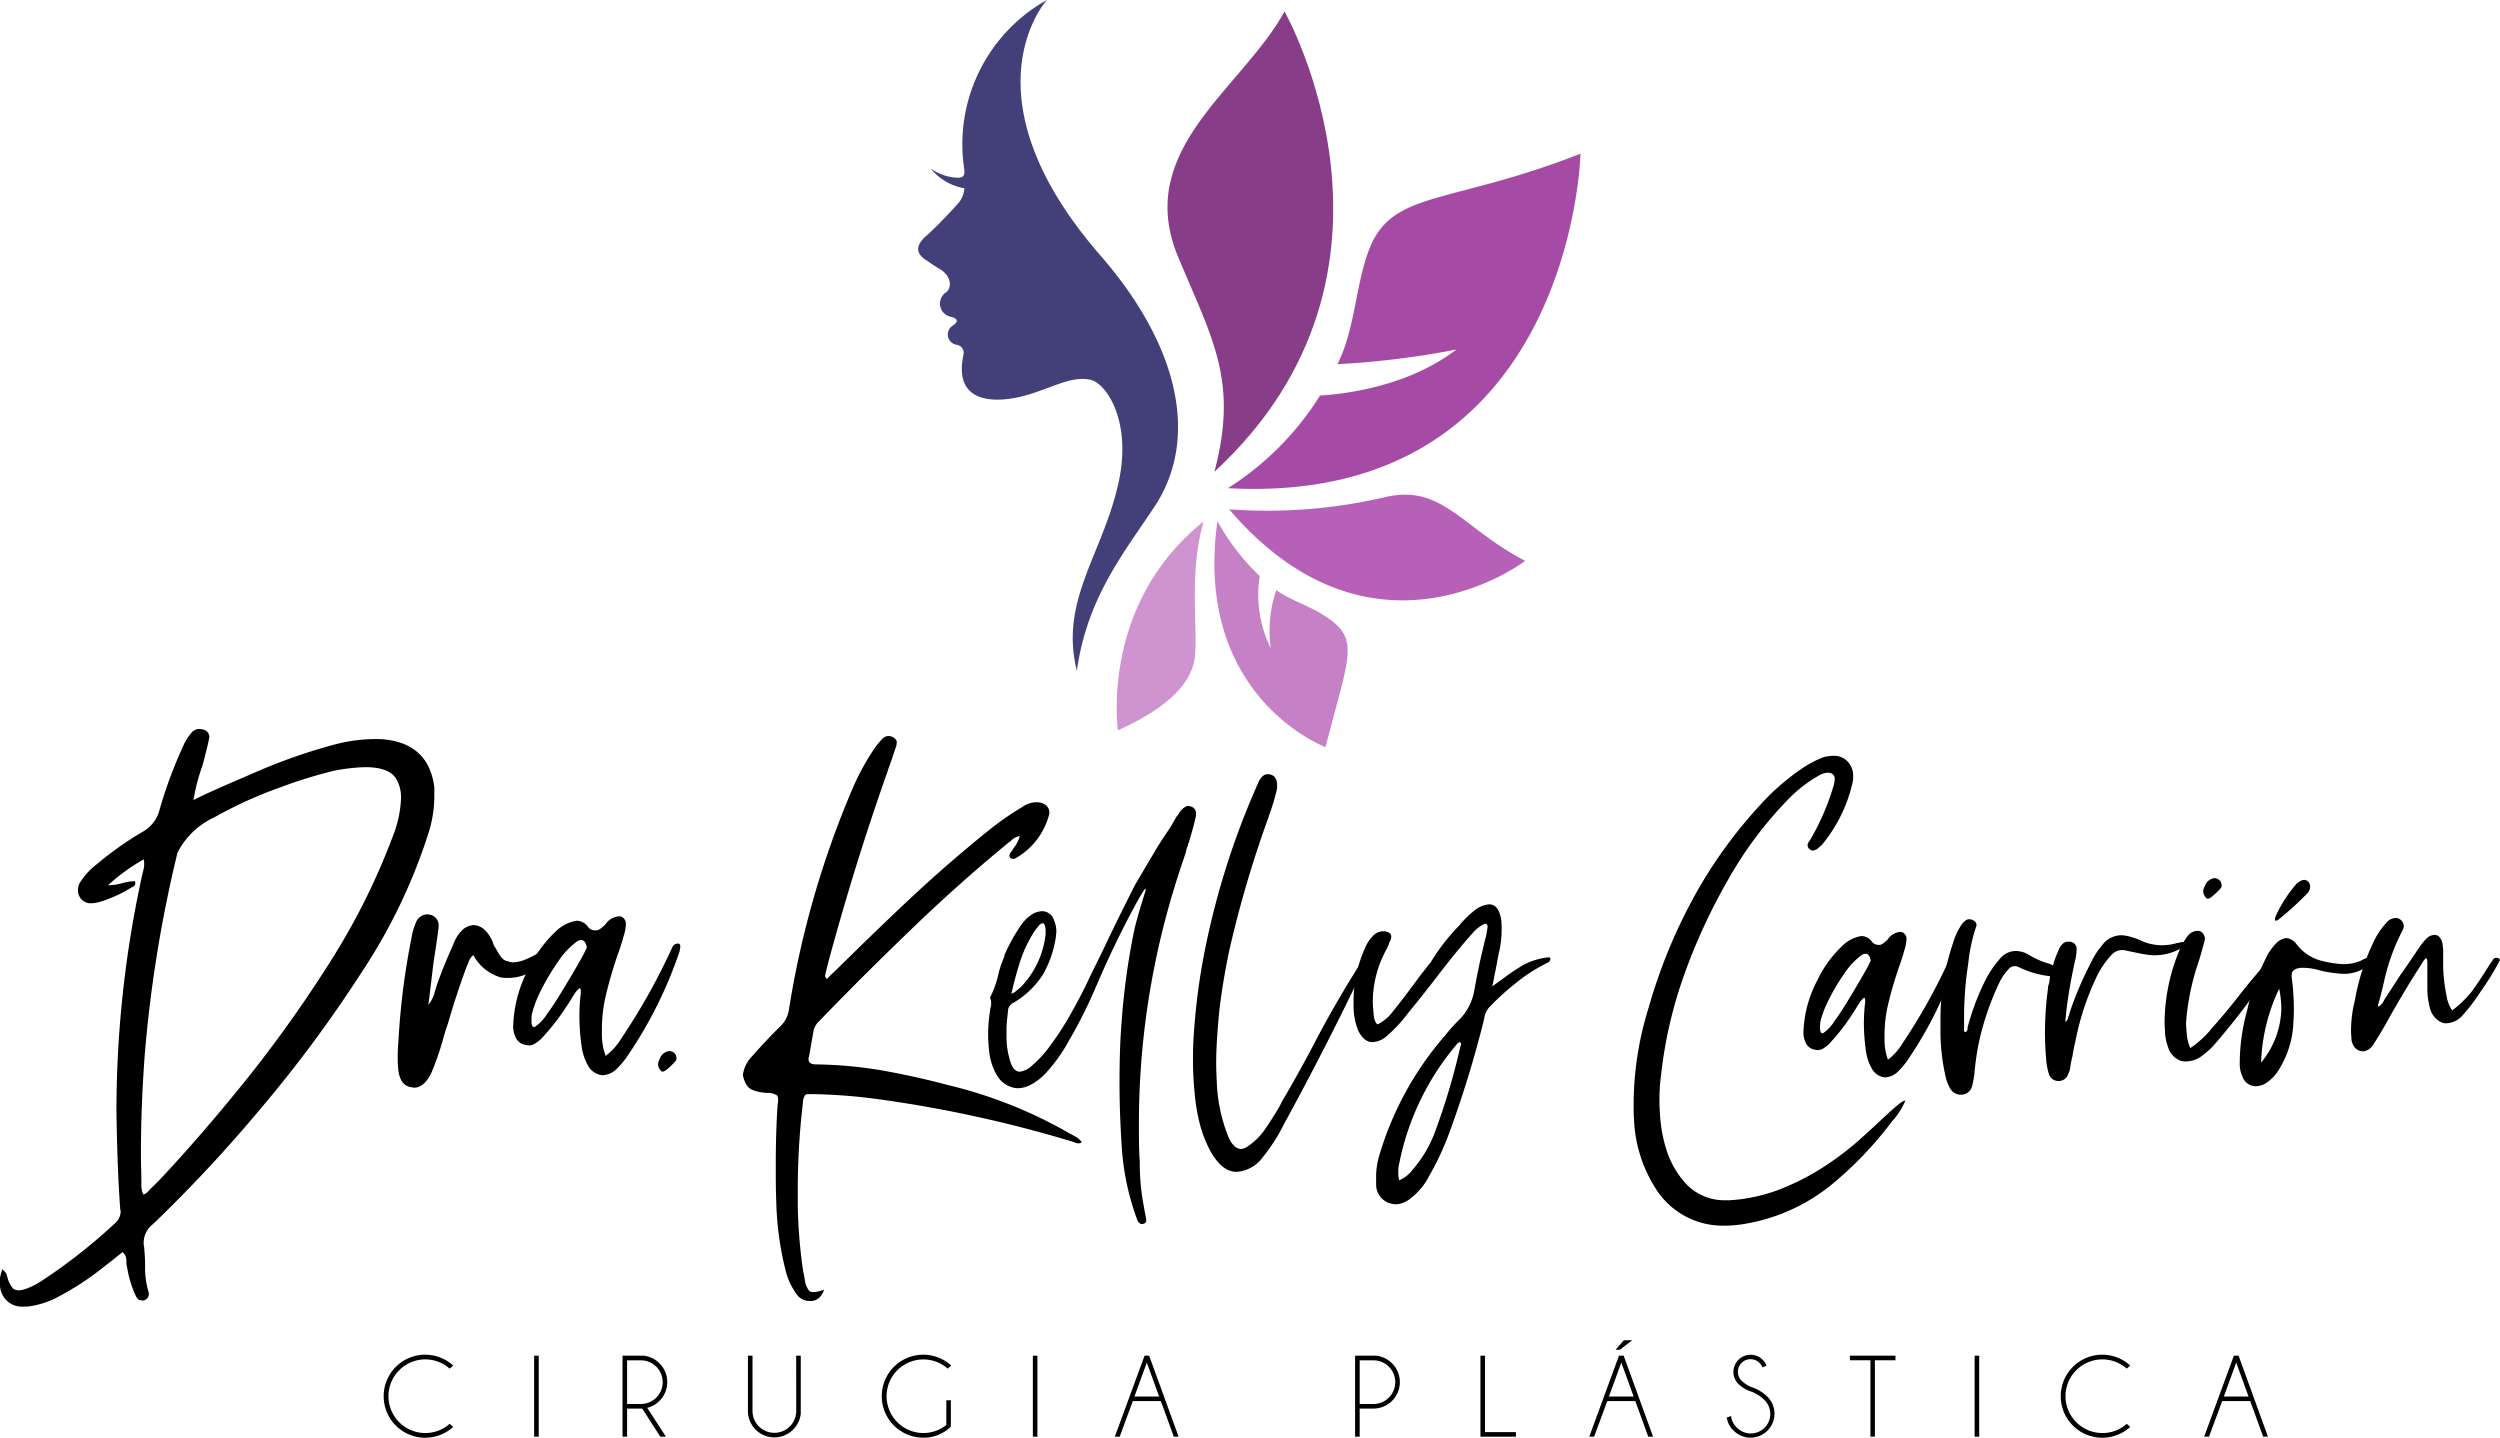<svg xmlns="http://www.w3.org/2000/svg" id="Capa_1" data-name="Capa 1" viewBox="0 0 195.143 112.22"><defs><style>.cls-1{fill:#873d87;}.cls-2{fill:#b760b7;}.cls-3{fill:#cf94cf;}.cls-4{fill:#a54ba5;}.cls-5{fill:#c680c6;}.cls-6{fill:#434079;}</style></defs><title>lgm</title><path d="M35.1,111.138l.273.242a3.241,3.241,0,1,1,0-4.79l-.273.241a2.874,2.874,0,1,0,0,4.307Z"></path><path d="M42.05,105.821v6.323h-.357v-6.323Z"></path><path d="M50.131,109.953H48.95v2.191h-.358v-6.323h1.66a2.094,2.094,0,0,1,1.23.6,2.074,2.074,0,0,1-.962,3.471l1.458,2.249H51.54Zm-1.181-3.77v3.408h1.074a1.7,1.7,0,1,0,0-3.408Z"></path><path d="M62.147,105.821h.358v4.543a2.084,2.084,0,0,1-.6,1.23,2.064,2.064,0,0,1-3.524-1.458v-4.315h.358v4.315a1.706,1.706,0,0,0,3.412,0Z"></path><path d="M74.222,111.357a3,3,0,0,1-2.152.863,3.238,3.238,0,1,1,2.178-5.63l-.272.241a2.872,2.872,0,1,0-.108,4.4V109.3h.354Z"></path><path d="M80.978,105.821v6.323h-.357v-6.323Z"></path><path d="M89.7,105.821,92,112.144h-.375l-1.011-2.781H88.424L87.4,112.144h-.38l2.321-6.323Zm.778,3.188-.961-2.652-.966,2.652Z"></path><path d="M106.133,109.953v2.191h-.358v-6.323h1.659a2.091,2.091,0,0,1,1.23.6,2.068,2.068,0,0,1-1.458,3.529Zm0-3.77v3.408h1.073a1.7,1.7,0,1,0,0-3.408Z"></path><path d="M115.559,112.144v-6.323h.358v5.966h2.411v.357Z"></path><path d="M126.739,105.821l2.295,6.323h-.376l-1.011-2.781H125.46l-1.028,2.781h-.38l2.321-6.323Zm.779,3.188-.962-2.652-.966,2.652Zm-.108-4.392-.97.738h-.331l.644-.738Z"></path><path d="M136.757,108.643a2.689,2.689,0,0,1-1.068-.615,1.34,1.34,0,0,1,1.9-1.89,1.144,1.144,0,0,1,.3.47l-.322.125a.975.975,0,0,0-.232-.353.984.984,0,0,0-1.678.7.959.959,0,0,0,.287.7,2.617,2.617,0,0,0,.742.483,3.143,3.143,0,0,1,1.279.765,1.87,1.87,0,1,1-2.647,2.643,1.757,1.757,0,0,1-.528-1.02l.335-.121a1.442,1.442,0,0,0,.438.895,1.523,1.523,0,1,0,2.156-2.151A2.878,2.878,0,0,0,136.757,108.643Z"></path><path d="M146.349,106.178v5.966H146v-5.966h-1.6v-.357h3.556v.357Z"></path><path d="M154.492,105.821v6.323h-.358v-6.323Z"></path><path d="M166.008,111.138l.272.242a3.241,3.241,0,1,1,0-4.79l-.272.241a2.879,2.879,0,0,0-3.938.121,2.874,2.874,0,0,0,2.032,4.906A2.788,2.788,0,0,0,166.008,111.138Z"></path><path d="M174.737,105.821l2.294,6.323h-.376l-1.01-2.781h-2.187l-1.029,2.781h-.38l2.321-6.323Zm.778,3.188-.962-2.652-.966,2.652Z"></path><path d="M8.429,69.1a3.908,3.908,0,0,0,1.136-.171,3.282,3.282,0,0,1,.99-.137v.137c0,.069,0,.137-.037.171a.352.352,0,0,1-.183.137c-.036.035-.036.035-.073.035a10.312,10.312,0,0,1-2.6,1.165,3.1,3.1,0,0,1-.513.068.982.982,0,0,1-.88-.411,1.109,1.109,0,0,1-.183-.651,1.154,1.154,0,0,1,.22-.651,5.294,5.294,0,0,1,1.209-1.3,26.228,26.228,0,0,1,3.628-2.57,2.712,2.712,0,0,0,1.32-1.747,34.9,34.9,0,0,1,1.832-4.934,3.816,3.816,0,0,1,.7-1.1.807.807,0,0,1,.586-.24,1.722,1.722,0,0,1,.366.069.623.623,0,0,1,.4.548c0,.068-.036.1-.036.171-.074.412-.183.823-.293,1.234a9.455,9.455,0,0,1-.257.959,14.76,14.76,0,0,0-.659,2.57c.842-.445,2.418-1.131,4.727-2.124a43.762,43.762,0,0,1,6.34-2.227,12.545,12.545,0,0,1,3.225-.412h.257c2.529.137,3.958,1.405,4.251,3.769v.583a9.491,9.491,0,0,1-.476,3.049,43.543,43.543,0,0,1-5.168,10.759A101.79,101.79,0,0,1,20.23,86.673a112.093,112.093,0,0,1-8.282,8.874,1.824,1.824,0,0,0-.733,1.44,1.224,1.224,0,0,0,.036.342c.037.446.074.925.074,1.371v.24a6.452,6.452,0,0,0,.256,1.85.589.589,0,0,1,0,.411.542.542,0,0,1-.366.308h-.11a.916.916,0,0,1-.293-.068.81.81,0,0,1-.221-.308,8.156,8.156,0,0,1-.659-2.159A.349.349,0,0,1,9.9,98.8a.725.725,0,0,1-.036-.275,1.547,1.547,0,0,0-.037-.411.888.888,0,0,0-.257-.377l-.439.343c-.293.24-.587.48-.916.72a21.833,21.833,0,0,1-3.885,2.535,6.819,6.819,0,0,1-2.163.651H1.906A1.713,1.713,0,0,1,0,100.31v-.548a3.847,3.847,0,0,1,.183-.685,2.262,2.262,0,0,1,.294.308c.036.1.073.24.11.343.036.137.073.239.109.342.184.343.331.549.44.583a1.209,1.209,0,0,0,.293.068,1.933,1.933,0,0,0,.55-.1,5.972,5.972,0,0,0,1.393-.72,42.919,42.919,0,0,0,5.607-4.42,1.231,1.231,0,0,0,.44-.891c0-.1-.037-.171-.037-.24-.183-2.57-.256-5.105-.293-7.641a85.948,85.948,0,0,1,2.052-18.6.244.244,0,0,0,.037-.172,1.406,1.406,0,0,0,.073-.342v-.206a.9.9,0,0,0-.036-.308A15.3,15.3,0,0,0,8.429,69.1Zm2.9,24.088a.8.8,0,0,0,.183-.137c.11-.1.183-.205.293-.308.33-.309.623-.617.916-.925,2.2-2.365,4.472-5,6.854-7.984a101.542,101.542,0,0,0,6.486-9.217,52.589,52.589,0,0,0,4.582-9.286,8.9,8.9,0,0,0,.659-3.015,2.815,2.815,0,0,0-.367-1.508q-.549-.924-2.418-.925a14.321,14.321,0,0,0-2.419.274,35.821,35.821,0,0,0-4.214,1.3,32.784,32.784,0,0,0-5.131,2.33,6.042,6.042,0,0,0-2.9,2.776,102.13,102.13,0,0,0-2.565,15.9C11.105,84.994,11,87.53,11,90.065c0,.754.036,1.542.036,2.3V92.5a1.2,1.2,0,0,0,.037.377.612.612,0,0,0,.147.377C11.251,93.217,11.288,93.217,11.325,93.183Z"></path><path d="M33.937,77.422a1.866,1.866,0,0,1,.073-.24,1.917,1.917,0,0,0,.073-.24c.367-1.062.807-2.124,1.283-3.187a3.1,3.1,0,0,1,.66-1.1,1.431,1.431,0,0,1,.953-.446,1.407,1.407,0,0,1,.989.514,3.006,3.006,0,0,1,.513.857,1.035,1.035,0,0,0,.22.445c.294.583.55.891.77.96a3.342,3.342,0,0,0,.55.137,2.9,2.9,0,0,0,1.1-.274,5.882,5.882,0,0,0,1.5-.891.8.8,0,0,0,.183-.137.43.43,0,0,1,.293-.1.131.131,0,0,1,.147.137L43.209,74a2.293,2.293,0,0,1-.66.925,7.065,7.065,0,0,1-1.429,1.1,3.59,3.59,0,0,1-1.429.308,3.4,3.4,0,0,1-.587-.034,3.6,3.6,0,0,1-2.162-1.748.963.963,0,0,0-.257.309,1.375,1.375,0,0,0-.146.342,1.63,1.63,0,0,0-.11.24c-.55,1.474-1.026,2.947-1.466,4.455-.146.445-.293.856-.4,1.3a2.057,2.057,0,0,1-.074.239,20.224,20.224,0,0,1-.842,2.365c-.367.719-.807,1.1-1.32,1.1-.073,0-.146-.034-.22-.034-.623-.1-.952-.582-1.026-1.473a8.558,8.558,0,0,1-.036-.96c0-.48.036-.959.073-1.439a55.514,55.514,0,0,1,.989-7.709,5.353,5.353,0,0,1,.367-1.3.987.987,0,0,1,.88-.617c.073,0,.146.034.219.034a.832.832,0,0,1,.66.925v.069c-.11.925-.257,1.85-.4,2.775l-.22,1.85c-.037.275-.073.583-.11.925-.037.138-.037.309-.073.48A2.3,2.3,0,0,0,33.937,77.422Z"></path><path d="M48.523,81.019a49.491,49.491,0,0,0,3.995-7.161.508.508,0,0,1,.366-.206h.074c.11.035.146.1.146.24a2.354,2.354,0,0,1-.073.412,33.5,33.5,0,0,1-3.958,7.983,6.694,6.694,0,0,1-1.026,1.234,1.72,1.72,0,0,1-.99.411,1.426,1.426,0,0,1-1.136-.72,4.185,4.185,0,0,1-.513-1.473,17.613,17.613,0,0,1-.183-2.4,15.6,15.6,0,0,1,.11-1.816v-.171c0-.137-.037-.206-.073-.206h-.037a1.546,1.546,0,0,0-.366.412c-.147.2-.257.411-.367.582-.073.1-.11.206-.147.24s-.036.069-.073.1A17.668,17.668,0,0,1,42.4,80.917a2.309,2.309,0,0,1-.55.479.915.915,0,0,1-.55.206,1.977,1.977,0,0,1-.4-.069.991.991,0,0,1-.659-.582,1.957,1.957,0,0,1-.184-.823,10.124,10.124,0,0,1,1.173-4.454,9.879,9.879,0,0,1,2.162-2.981,3.014,3.014,0,0,1,1.613-.822,1.1,1.1,0,0,1,.843.411.717.717,0,0,0,.586.343h.147c.11,0,.33-.137.659-.446a1.416,1.416,0,0,1,1.027-.651.579.579,0,0,1,.256.034.613.613,0,0,1,.33.617,3.6,3.6,0,0,1-.183.925,14.253,14.253,0,0,1-.477,1.474c-.329.993-.623,1.953-.842,2.878a11.446,11.446,0,0,0-.367,3.049v.343a4.793,4.793,0,0,0,.293,1.576A4.972,4.972,0,0,0,48.523,81.019Zm-3.151-7.641a.622.622,0,0,0-.367.137,5.968,5.968,0,0,0-1.393,1.474,17.99,17.99,0,0,0-1.356,2.261,8.945,8.945,0,0,0-.733,1.885,3.172,3.172,0,0,0-.036.548c0,.343.073.48.183.48h.073a3.487,3.487,0,0,0,.99-1.062c.44-.583.879-1.3,1.356-2.091s.879-1.473,1.209-2.055.477-.926.513-.994C45.738,73.584,45.591,73.378,45.372,73.378Z"></path><path d="M64.832,76.12l.44-.412c1.906-1.884,3.848-3.769,5.827-5.619,1.942-1.816,3.995-3.6,6.083-5.277A22.8,22.8,0,0,1,79.785,63a1.986,1.986,0,0,1,1.062-.377,1.181,1.181,0,0,1,.807.24.728.728,0,0,1,.219.788,5.534,5.534,0,0,1-2.565,3.324.641.641,0,0,1-.183.068h-.073a.407.407,0,0,1-.184-.068c-.037-.069-.073-.1-.073-.171v-.035a.459.459,0,0,1,.073-.2,1.185,1.185,0,0,0,.184-.274,2.845,2.845,0,0,0,.549-1.028,1.066,1.066,0,0,0-.4.137.956.956,0,0,0-.293.24c-.037.034-.074.034-.11.068-2.639,2.159-5.168,4.42-7.623,6.785s-4.874,4.762-7.22,7.2a1.453,1.453,0,0,0-.476.891c-.11.651-.22,1.268-.33,1.885a.472.472,0,0,0-.037.2c0,.274.183.411.587.411a33.009,33.009,0,0,1,5.2.48c1.722.308,3.408.685,5.094,1.131a35.529,35.529,0,0,1,9.6,3.837.843.843,0,0,1,.183.1,1.547,1.547,0,0,1,.66.514.324.324,0,0,1-.22.1h-.073a.955.955,0,0,1-.257-.069c-.036,0-.036,0-.073-.034A99.111,99.111,0,0,0,68.68,85.816a43.666,43.666,0,0,0-5.167-.411h-.257c-.22,0-.33,0-.4.069a1.043,1.043,0,0,0-.183.616,57.216,57.216,0,0,0-.4,7.059v1.1a39.621,39.621,0,0,0,.44,5.106.194.194,0,0,1,.037.137l.073.411a1.678,1.678,0,0,0,.367.891,1.2,1.2,0,0,0,.293.068,2.511,2.511,0,0,0,.843-.2,1.405,1.405,0,0,1-.4.651,1.006,1.006,0,0,1-.587.24h-.073a1.239,1.239,0,0,1-1.1-.548,5.592,5.592,0,0,1-.806-1.679,24.428,24.428,0,0,1-.769-5.62c-.037-.891-.037-1.816-.037-2.707,0-1.61.037-3.186.146-4.8a1.426,1.426,0,0,0,.037-.377.653.653,0,0,0-.073-.308,1.276,1.276,0,0,0-.733-.206h-.11q-1.264-.1-1.539-.616a2.03,2.03,0,0,1-.293-.789,2.54,2.54,0,0,1,.7-1.438c.7-.789,1.429-1.577,2.2-2.331a2.276,2.276,0,0,0,.7-1.37A72.78,72.78,0,0,1,66.444,61.8a19.18,19.18,0,0,1,1.686-3.186,5.409,5.409,0,0,1,.7-.891.7.7,0,0,1,.513-.275.75.75,0,0,1,.366.1.526.526,0,0,1,.293.343,1.618,1.618,0,0,1-.073.445c-.11.275-.183.549-.293.857-.11.343-.257.685-.366,1.062l-.147.411c-1.613,4.592-3.042,9.217-4.325,13.912-.146.548-.293,1.1-.4,1.61,0,.034.037.069.073.137.037.035.037.069.074.1C64.649,76.325,64.722,76.222,64.832,76.12Z"></path><path d="M91.377,64.541c.168-.282.3-.532.469-.815l.1-.094a1.27,1.27,0,0,1,.168-.282c.234-.282.436-.439.67-.439a.923.923,0,0,1,.235.063.536.536,0,0,1,.335.564.834.834,0,0,1-.033.283c-.1.47-.235.94-.369,1.41l-.168.564a.564.564,0,0,0-.067.22,2.271,2.271,0,0,0-.167.564c-.5,1.473-.772,2.32-.839,2.57A62.735,62.735,0,0,0,88.9,87.737c0,.784,0,1.536.033,2.32,0,.219.034.47.034.689a17.542,17.542,0,0,0,.335,3.511c.034.251.1.5.134.752a.436.436,0,0,1,.034.189c0,.125,0,.188-.067.25a.4.4,0,0,1-.269.094h-.067a.5.5,0,0,1-.268-.25A19.951,19.951,0,0,1,87.554,89.4c-.134-2.038-.167-3.637-.167-4.859,0-1.6.033-3.229.167-4.827A54.2,54.2,0,0,1,88.56,72.5c.235-.972.537-1.943.839-2.915.1-.376-.034-.251-.436.439-1.14,2.037-2.213,4.232-3.253,6.614a2.014,2.014,0,0,1-.134.313,35.891,35.891,0,0,1-2.112,4.232,12.612,12.612,0,0,1-1.71,2.445,4.476,4.476,0,0,1-1.275,1.034,2.261,2.261,0,0,1-1.039.282A1.983,1.983,0,0,1,77.9,84.07a4.6,4.6,0,0,1-.67-1.85,12.193,12.193,0,0,1-.1-1.536,12.581,12.581,0,0,1,.168-1.912.323.323,0,0,1,.033-.156.9.9,0,0,0,.034-.314.8.8,0,0,0-.034-.282.271.271,0,0,1-.033-.157.112.112,0,0,1,.033-.094,8.087,8.087,0,0,0,.6-1.724,7.486,7.486,0,0,1,.469-1.379v-.094a13.244,13.244,0,0,1,1.275-2.319,2.975,2.975,0,0,1,1.039-.972,1.735,1.735,0,0,1,.637-.157.993.993,0,0,1,.939.752,2.214,2.214,0,0,1,.168.815c0,.126-.034.282-.034.408a8.311,8.311,0,0,1-1.039,3.009A6.82,6.82,0,0,1,79,78.334a.794.794,0,0,0-.3.407c-.067.658-.134,1.16-.134,1.536V80.9a6.462,6.462,0,0,0,.235,1.755c.167.659.436,1,.805,1a1.775,1.775,0,0,0,1.006-.533,8.112,8.112,0,0,0,1.408-1.567,21.349,21.349,0,0,0,1.643-2.57q.754-1.317,1.408-2.727c.436-.909.906-1.818,1.341-2.759.7-1.473,1.442-2.946,2.18-4.419L90.2,66.359C90.572,65.733,90.975,65.137,91.377,64.541ZM79.138,77.487a.954.954,0,0,0,.168-.125,5.125,5.125,0,0,0,.436-.376,7.029,7.029,0,0,0,1.877-4.075v-.188a1.447,1.447,0,0,0-.033-.376c-.034-.189-.1-.283-.2-.283a.5.5,0,0,0-.269.157,4.543,4.543,0,0,0-.368.47,9.928,9.928,0,0,0-1.107,2.32c-.268.815-.5,1.693-.7,2.57A.535.535,0,0,1,79.138,77.487Z"></path><path d="M100.194,87.8a13.452,13.452,0,0,1-1.61,2.508,2.738,2.738,0,0,1-2.012,1.159h-.134c-.7-.031-1.308-.533-1.878-1.473a9.466,9.466,0,0,1-.905-2.257,14.727,14.727,0,0,1-.4-2.382,25.23,25.23,0,0,1-.134-2.759q0-1.174.1-2.35a50.053,50.053,0,0,1,.638-5.078A61.648,61.648,0,0,1,98.149,61.25c.033-.031.033-.094.066-.157.2-.438.436-.658.738-.658a.534.534,0,0,1,.235.031c.335.095.5.377.5.816v.25a15.784,15.784,0,0,1-.637,2.132V63.7a86.97,86.97,0,0,0-3.085,10.438c-.369,1.756-.637,3.385-.8,4.859-.134,1.473-.234,2.79-.234,3.949,0,.627.033,1.286.066,1.912a12.808,12.808,0,0,0,.939,4.013c.268.533.6.815.939.815a.994.994,0,0,0,.4-.126,5.081,5.081,0,0,0,1.509-1.473c.47-.689.839-1.285,1.14-1.818a1.484,1.484,0,0,0,.1-.219q1.308-2.211,2.515-4.514c1.173-2.257,2.448-4.451,3.789-6.551a1.137,1.137,0,0,1,.2-.251h.067c.034,0,.067,0,.067.062l.034.126-.034.125-.1.282C104.553,79.556,102.441,83.694,100.194,87.8Z"></path><path d="M117.193,76.484a18.3,18.3,0,0,1,1.71-1.16,5.375,5.375,0,0,1,1.945-.595.2.2,0,0,1,.167.062v.063a.183.183,0,0,1-.033.126.44.44,0,0,1-.1.125,13.022,13.022,0,0,0-2.481,1.567,20.355,20.355,0,0,0-2.146,1.944,1.621,1.621,0,0,0-.4.877c0,.032,0,.032-.033.063v.094a85.8,85.8,0,0,1-2.683,8.746,22.148,22.148,0,0,1-1.576,3.385,5.108,5.108,0,0,1-1.408,1.724,2.138,2.138,0,0,1-.7.407,1.96,1.96,0,0,1-.5.094,2.073,2.073,0,0,1-.6-.125,1.53,1.53,0,0,1-.938-1.442V92a5.821,5.821,0,0,1,.268-1.88,25.074,25.074,0,0,1,4.862-9,1.4,1.4,0,0,1,.2-.219,11.665,11.665,0,0,1,1.04-1.191A4.252,4.252,0,0,0,115.08,77.3c.168-.909.336-1.787.537-2.664.1-.408.2-.847.3-1.285a2.164,2.164,0,0,0,.067-.22c.067-.313.1-.564.134-.752,0-.188-.067-.282-.168-.282h-.033a2.762,2.762,0,0,0-.839.595c-.939,1.035-1.978,2.32-3.152,3.856-.7.909-1.408,1.787-2.045,2.57a11.292,11.292,0,0,1-1.71,1.818,1.772,1.772,0,0,1-1.04.408c-.436,0-.8-.282-1.106-.878a5.2,5.2,0,0,1-.369-2.006v-.313a10.068,10.068,0,0,1,.905-4.169,2.737,2.737,0,0,1,.6-.909,1.077,1.077,0,0,1,.8-.377.773.773,0,0,1,.268.032c.235.062.369.188.369.376a1.092,1.092,0,0,1-.168.5,1.062,1.062,0,0,1-.134.345v.032a8.564,8.564,0,0,0-1.14,4.137c0,.345.033.69.067,1.035a1.474,1.474,0,0,0,.067.407.742.742,0,0,0,.235.408,3.345,3.345,0,0,0,1.24-1.066c.436-.533,1.04-1.317,1.778-2.32l.2-.282.939-1.191a15.856,15.856,0,0,1,2.213-2.852,7.537,7.537,0,0,1,1.374-1.317,2.06,2.06,0,0,1,.973-.345c.5,0,.8.408.939,1.191a8.269,8.269,0,0,1-.1,2.226c-.033.157-.067.282-.1.439-.1.533-.2,1.128-.336,1.724a6.932,6.932,0,0,1-.167.815C116.723,76.829,116.958,76.641,117.193,76.484Zm-6.908,14.8a9.656,9.656,0,0,0,1.744-2.977,52.682,52.682,0,0,0,1.978-6.677c.034-.032.034-.032.034-.063v-.125c0-.032-.034-.063-.1-.094-.033,0-.033,0-.067.031-.033,0-.067.031-.1.063a20.525,20.525,0,0,0-4.527,9.247,2.9,2.9,0,0,0-.1.752,2.527,2.527,0,0,0,.067.69A2.587,2.587,0,0,0,110.285,91.279Z"></path><path d="M142.808,92.6a14.554,14.554,0,0,1-6.908,2.978,9.175,9.175,0,0,1-1.274.094,6.184,6.184,0,0,1-5.4-2.916,10.788,10.788,0,0,1-1.676-5.328c-.034-.408-.034-.784-.034-1.16a25.491,25.491,0,0,1,1.174-7.617,41.665,41.665,0,0,1,3.387-8.369,36.406,36.406,0,0,1,5.3-7.429,18.089,18.089,0,0,1,3.354-2.915,8.058,8.058,0,0,1,1.643-.847,3.222,3.222,0,0,1,.737-.094,1.447,1.447,0,0,1,1.04.376,1.579,1.579,0,0,1,.5,1.192,2.194,2.194,0,0,1-.034.47,11.613,11.613,0,0,1-2.414,4.921.889.889,0,0,1-.2.157.617.617,0,0,1-.3.219,1.767,1.767,0,0,1-.168.063.426.426,0,0,1-.3-.125.369.369,0,0,1-.135-.251v-.126a.478.478,0,0,1,.1-.188c.034-.031.034-.062.067-.094a18.787,18.787,0,0,0,1.878-4.357,2.068,2.068,0,0,0,.067-.407.485.485,0,0,0-.235-.471,1.042,1.042,0,0,0-.3-.062,1.448,1.448,0,0,0-.637.188,10.437,10.437,0,0,0-2.414,1.849,30.161,30.161,0,0,0-4.761,6.363,45.54,45.54,0,0,0-3.387,7.335,34.1,34.1,0,0,0-1.811,7.8,13.814,13.814,0,0,0-.134,2.006,9.906,9.906,0,0,0,.034,1,11.329,11.329,0,0,0,.536,2.977,7.081,7.081,0,0,0,1.442,2.508,4.126,4.126,0,0,0,3.152,1.348h.335a13.264,13.264,0,0,0,3.722-.784,19.405,19.405,0,0,0,3.353-1.661,24,24,0,0,0,2.582-1.881c.805-.689,1.576-1.41,2.347-2.131.939-.878,1.476-1.317,1.644-1.317.033,0,.033,0,.033.032a5.709,5.709,0,0,1-1.039,1.6A28.472,28.472,0,0,1,142.808,92.6Z"></path><path d="M148.506,81.437a45.31,45.31,0,0,0,3.655-6.551.466.466,0,0,1,.336-.189h.067c.1.032.134.094.134.22a2.232,2.232,0,0,1-.067.376,30.629,30.629,0,0,1-3.622,7.3,6.116,6.116,0,0,1-.939,1.129,1.57,1.57,0,0,1-.905.376,1.3,1.3,0,0,1-1.039-.658,3.828,3.828,0,0,1-.47-1.348,16.2,16.2,0,0,1-.167-2.194,14.2,14.2,0,0,1,.1-1.661v-.157c0-.126-.033-.188-.067-.188h-.033a1.4,1.4,0,0,0-.336.376c-.134.188-.235.376-.335.533-.067.094-.1.188-.134.219s-.034.063-.067.094a16.091,16.091,0,0,1-1.71,2.226,2.143,2.143,0,0,1-.5.439.842.842,0,0,1-.5.188,1.862,1.862,0,0,1-.369-.063.908.908,0,0,1-.6-.533,1.8,1.8,0,0,1-.167-.752,9.241,9.241,0,0,1,1.073-4.075,9.022,9.022,0,0,1,1.978-2.727,2.748,2.748,0,0,1,1.475-.752,1.01,1.01,0,0,1,.772.376.656.656,0,0,0,.536.313h.134c.1,0,.3-.125.6-.407a1.291,1.291,0,0,1,.939-.6.532.532,0,0,1,.234.031.56.56,0,0,1,.3.565,3.29,3.29,0,0,1-.168.846,13.258,13.258,0,0,1-.435,1.348c-.3.909-.57,1.787-.772,2.633a10.519,10.519,0,0,0-.335,2.79v.313a4.4,4.4,0,0,0,.268,1.442A4.551,4.551,0,0,0,148.506,81.437Zm-2.883-6.99a.564.564,0,0,0-.336.125,5.482,5.482,0,0,0-1.274,1.348,16.443,16.443,0,0,0-1.241,2.069,8.178,8.178,0,0,0-.67,1.724,2.813,2.813,0,0,0-.034.5c0,.314.067.439.168.439h.067a3.169,3.169,0,0,0,.905-.972c.4-.532.805-1.191,1.241-1.912s.8-1.348,1.107-1.88.435-.847.469-.909C145.958,74.635,145.824,74.447,145.623,74.447Z"></path><path d="M157.559,75.481a.525.525,0,0,0-.3-.063.61.61,0,0,0-.436.188,4.266,4.266,0,0,0-.805,1.192,21.308,21.308,0,0,0-1.609,4.858c-.134.721-.235,1.473-.3,2.226a7.738,7.738,0,0,1-.168.877.868.868,0,0,1-.8.69h-.067a.936.936,0,0,1-.839-.47,2.953,2.953,0,0,1-.368-.941,16.24,16.24,0,0,1-.4-3.6v-.753a18.6,18.6,0,0,1,.973-6.049,5.41,5.41,0,0,1,.6-1.348,1.507,1.507,0,0,1,.436-.47.424.424,0,0,1,.268-.063.565.565,0,0,1,.3.094.4.4,0,0,1,.235.345.265.265,0,0,1-.034.157,12.93,12.93,0,0,0-.6,2.789c-.034.22-.067.47-.1.69a28.272,28.272,0,0,0-.235,3.761v.847a.11.11,0,0,0,.034.094c0,.031.033.031.067.031a.253.253,0,0,0,.134-.125.179.179,0,0,0,.034-.126v-.094a19.417,19.417,0,0,1,1.374-3.667,8.025,8.025,0,0,1,1.14-1.693,1.6,1.6,0,0,1,1.241-.627,2.041,2.041,0,0,1,1.006.282,6.285,6.285,0,0,0,1.643.721,2.011,2.011,0,0,1,.268.126,6.172,6.172,0,0,1,.4-1.1,1.4,1.4,0,0,1,.369-.6.578.578,0,0,1,.435-.157.776.776,0,0,1,.269.032.55.55,0,0,1,.369.533,3.649,3.649,0,0,1-.1.846,39.359,39.359,0,0,0-.7,3.981l-.067.689v.188a.553.553,0,0,0,.167-.219,1.73,1.73,0,0,0,.067-.219.11.11,0,0,0,.034-.094.179.179,0,0,0,.034-.126,26.592,26.592,0,0,1,1.643-3.887,6.247,6.247,0,0,1,.938-1.473,1.863,1.863,0,0,1,1.509-.752,3.45,3.45,0,0,1,.705.125l.2.063a3.836,3.836,0,0,1,.436.157,4.043,4.043,0,0,0,1.81.438,4.183,4.183,0,0,0,1.207-.188h.1l.2-.062h.067a.244.244,0,0,1,.2.125v.063a.266.266,0,0,1-.1.188,2.456,2.456,0,0,1-.4.219,4.3,4.3,0,0,1-1.844.439,5.245,5.245,0,0,1-.7-.063c-.134-.031-.268-.031-.369-.062l-1.207-.251a.894.894,0,0,0-.268-.031,1.091,1.091,0,0,0-.838.376,7.042,7.042,0,0,0-1.14,1.661,21.075,21.075,0,0,0-1.677,5.078c-.1.407-.168.784-.235,1.191a7.411,7.411,0,0,0-.167.847,1.43,1.43,0,0,1-.168.532.759.759,0,0,1-.7.533h-.067a.775.775,0,0,1-.738-.564,5.569,5.569,0,0,1-.2-1.034c-.067-.753-.1-1.474-.1-2.226a27.609,27.609,0,0,1,.168-2.884c.033-.157.033-.313.067-.5v-.157a2.4,2.4,0,0,0,.1-.345c.033-.157.033-.313.067-.47A7.315,7.315,0,0,1,157.559,75.481Z"></path><path d="M172.512,80.434a1.764,1.764,0,0,1,.234-.282c.7-.784,1.409-1.63,2.079-2.508.671-.846,1.342-1.661,2.046-2.445a.837.837,0,0,1,.335-.282.309.309,0,0,1,.168-.094.07.07,0,0,1,.067.063v.031a1.233,1.233,0,0,1-.134.47A12.786,12.786,0,0,1,176,77.518c-.1.157-.2.283-.3.439-.838,1.16-1.744,2.289-2.682,3.386a6.343,6.343,0,0,1-1.174,1.1,2.069,2.069,0,0,1-1.207.407,1.485,1.485,0,0,1-.369-.031,1.621,1.621,0,0,1-1.039-1.1,3.952,3.952,0,0,1-.235-1.129c0-.25-.034-.5-.034-.752a14.886,14.886,0,0,1,1.14-5.611,4.78,4.78,0,0,1,.637-1.128,1,1,0,0,1,.772-.439.61.61,0,0,1,.234.031.7.7,0,0,1,.369.565,1.033,1.033,0,0,1-.067.313c-.134.533-.3,1.1-.469,1.63a18.689,18.689,0,0,0-.939,4.639c0,.282.033.6.067.972a2.965,2.965,0,0,0,.268,1A7.9,7.9,0,0,0,172.512,80.434Zm.838-11.6a.711.711,0,0,1,.067.251.39.39,0,0,1-.134.313,6.138,6.138,0,0,1-.671.627c-.033.031-.067.031-.1.063a.372.372,0,0,1-.168.062.187.187,0,0,1-.168-.094.738.738,0,0,1-.2-.5.976.976,0,0,1,.134-.408.9.9,0,0,1,.7-.595A.578.578,0,0,1,173.35,68.836Z"></path><path d="M182.972,76.014h-.134a10.615,10.615,0,0,1-1.709-.251,4.612,4.612,0,0,0-1.342-.219,1.359,1.359,0,0,0-.369.031.747.747,0,0,0-.435.22.446.446,0,0,0-.1.313v.157a19.375,19.375,0,0,1,.168,2.413c0,.345,0,.69-.034,1.035a7.382,7.382,0,0,1-1.106,3.73,3.28,3.28,0,0,1-1.073,1.128,1.632,1.632,0,0,1-.772.22,1.129,1.129,0,0,1-1.039-.784,2.4,2.4,0,0,1-.2-.972,15.654,15.654,0,0,1,.57-4.137,17.24,17.24,0,0,1,1.443-4.044,4.215,4.215,0,0,1,.8-1.191,1.3,1.3,0,0,1,.839-.439,1.157,1.157,0,0,1,.8.5,3.546,3.546,0,0,0,1.978,1.285,8.525,8.525,0,0,0,1.677.251,3.574,3.574,0,0,0,1.308-.251,3.244,3.244,0,0,1,.637-.282h.2c.134,0,.168.031.168.125v.063c-.034.157-.3.376-.8.721A3.026,3.026,0,0,1,182.972,76.014Zm-4.9,2.633a7.655,7.655,0,0,0-.167-1.473,14.476,14.476,0,0,0-1.409,5.767A6.828,6.828,0,0,0,178.077,78.647Zm-.5-6.927a1.32,1.32,0,0,0,.033-.157c.034-.032.034-.032.034-.063a10.432,10.432,0,0,1,1.643-2.539,2,2,0,0,1,.336-.219.634.634,0,0,1,.234-.063.465.465,0,0,1,.269.094.515.515,0,0,1,.2.439.743.743,0,0,1-.2.5,24.4,24.4,0,0,1-2.348,2.132h-.1c-.034.031-.034.031-.068.031A.323.323,0,0,1,177.574,71.72Z"></path><path d="M186.09,78.083a1.3,1.3,0,0,1,.134-.22l1.14-1.755c.469-.658.939-1.348,1.375-2.006a5.853,5.853,0,0,1,.7-.878.97.97,0,0,1,.6-.251c.269,0,.47.189.6.6a4.442,4.442,0,0,1,.067.94v.627c0,.251,0,.564.034.941a13.284,13.284,0,0,0,.234,1.661,2.732,2.732,0,0,0,.436,1.128,8.693,8.693,0,0,0,1.476-1.41c.368-.5.737-1.035,1.106-1.63.2-.314.4-.627.637-.972a.313.313,0,0,1,.235-.094.292.292,0,0,1,.2.063.158.158,0,0,1,.067.125.1.1,0,0,1-.033.063,20.046,20.046,0,0,1-1.442,2.351,15.465,15.465,0,0,1-1.509,1.975,1.792,1.792,0,0,1-1.174.532,1,1,0,0,1-.3-.031,1.635,1.635,0,0,1-1-1.16,5.709,5.709,0,0,1-.2-1.473V75.262c0-.314-.033-.471-.1-.471a1.1,1.1,0,0,0-.3.377c-.034.031-.034.031-.034.062-1.006,1.536-1.944,3.135-2.85,4.765-.3.533-.637,1.066-.972,1.6a1.253,1.253,0,0,1-.369.345.994.994,0,0,1-.4.126c-.067,0-.134-.032-.2-.032a.833.833,0,0,1-.5-.345,1.3,1.3,0,0,1-.2-.532c0-.22-.033-.439-.033-.659a9.682,9.682,0,0,1,.3-2.413,17.542,17.542,0,0,1,1.576-4.8,6.031,6.031,0,0,1,.938-1.317.95.95,0,0,1,.671-.313.583.583,0,0,1,.369.125.749.749,0,0,1,.268.5.972.972,0,0,1-.134.407,16.075,16.075,0,0,0-1.442,4.075c-.134.565-.268,1.129-.436,1.661v.095c.034.031.034.031.034.062A1.1,1.1,0,0,0,186.09,78.083Z"></path><path d="M52.74,82.33a.709.709,0,0,1,.066.251.387.387,0,0,1-.134.313,6.032,6.032,0,0,1-.67.627c-.034.032-.068.032-.1.063a.375.375,0,0,1-.167.063.188.188,0,0,1-.168-.094.743.743,0,0,1-.2-.5.974.974,0,0,1,.135-.407.892.892,0,0,1,.7-.6A.579.579,0,0,1,52.74,82.33Z"></path><path class="cls-1" d="M94.793,36.828c1.886-7.1-.142-10.339-2.827-16.758-3.52-8.415,5.023-13.147,8.3-19.178C100.266.892,111.748,21.156,94.793,36.828Z"></path><path class="cls-2" d="M95.942,39.754a40.253,40.253,0,0,0,12.139-.941c4.488-1.068,5.993,2.382,10.97,4.965C119.051,43.778,107.183,52.907,95.942,39.754Z"></path><path class="cls-3" d="M93.945,40.708c-1.169,4.072-.424,8.357-.677,10.569-.21,1.839-1.739,3.8-6.008,5.735C87.26,57.012,85.837,47.165,93.945,40.708Z"></path><path class="cls-4" d="M106.9,19.4c-1.094,2.762-1.1,6.249-2.5,9.027a67.136,67.136,0,0,0,9.277-1.143c-3.648,2.8-8.385,3.445-10.639,3.594a22.9,22.9,0,0,1-7.193,7.228C122.738,39.578,123.369,12,123.369,12,113.138,16,108.712,14.831,106.9,19.4Z"></path><path class="cls-5" d="M104.154,48.619c-1.557-1.288-3.344-1.661-4.529-2.563a9.762,9.762,0,0,0-.426,4.558,9.383,9.383,0,0,1-.869-5.649,17.42,17.42,0,0,1-3.3-4.289c-1.918,13.761,8.438,17.645,8.438,17.645C105.078,51.979,106.041,50.179,104.154,48.619Z"></path><path class="cls-6" d="M90.094,39.586c3.4-5.094,2.221-12.26-4.215-19.666C74.994,7.4,81.714,0,81.714,0a12.9,12.9,0,0,0-6.448,13.206c.067.535-.108.705-.62.663a3.83,3.83,0,0,1-2-.721,4.286,4.286,0,0,0,2.632,1.55,1.983,1.983,0,0,1-.539,1.236C74.6,16.1,73.12,17.7,72.29,18.422c-.747.652-.882,1.3-.058,1.842.446.293.71.5,1.109.727.979.57.982,1.563.439,1.87a1.055,1.055,0,0,0,.514,1.88c.6.189.419.454,0,.726a.816.816,0,0,0,.392,1.449.636.636,0,0,1,.514.8c-.849,4.048,2.89,3.657,4.614,3.213,2.193-.564,3.713-1.611,5.285-1.292,1.241.253,3.236,3.195,2.24,7.9-1.2,5.672-4.667,9.28-3.282,14.822C84.849,46.728,87.612,43.306,90.094,39.586Z"></path></svg>
